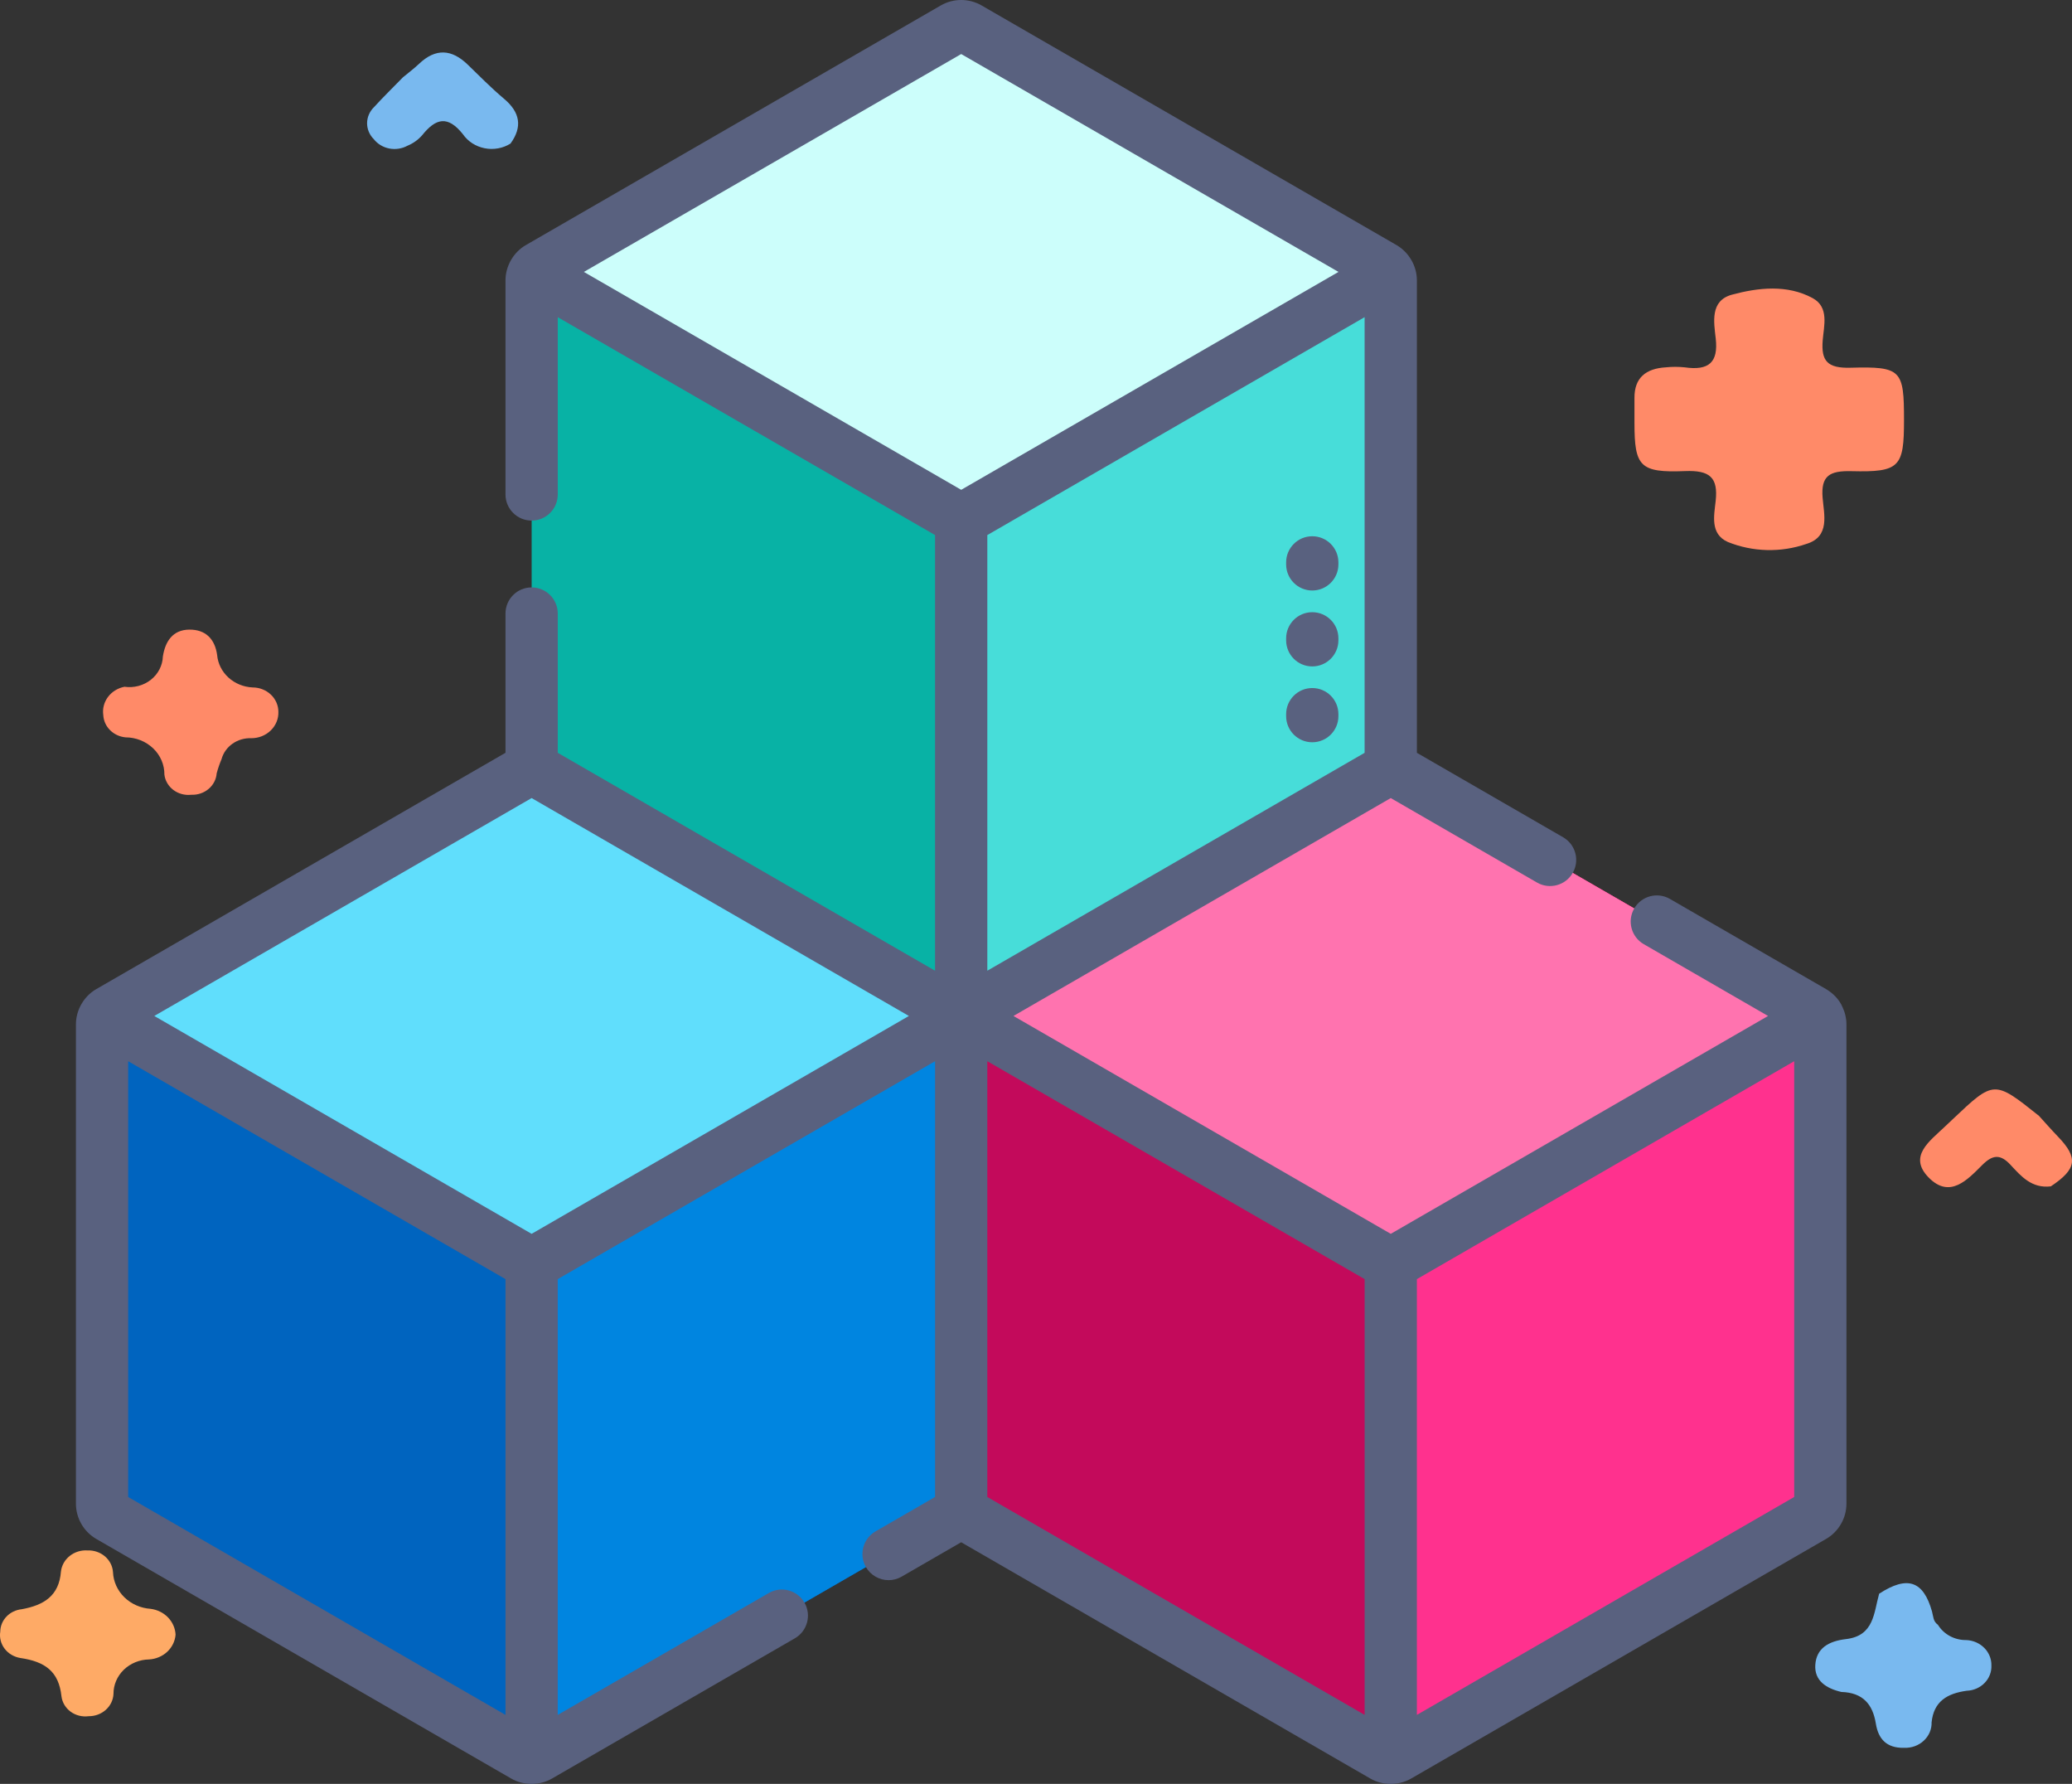 <svg width="79" height="68" viewBox="0 0 79 68" fill="none" xmlns="http://www.w3.org/2000/svg">
<rect x="0" y="0" width="79" height="68" fill="#333333" stroke="none"/>
<path d="M70.208 64.495C69.629 64.361 69.172 64.065 69.213 63.459C69.255 62.826 69.726 62.556 70.381 62.48C71.461 62.355 71.442 61.471 71.647 60.75C72.721 60.051 73.333 60.254 73.663 61.429C73.713 61.609 73.703 61.808 73.887 61.933C73.997 62.114 74.156 62.263 74.348 62.366C74.539 62.468 74.757 62.521 74.977 62.517C75.237 62.53 75.482 62.639 75.659 62.819C75.837 63 75.932 63.239 75.927 63.485C75.932 63.607 75.912 63.729 75.867 63.843C75.823 63.958 75.754 64.063 75.667 64.152C75.579 64.242 75.474 64.314 75.357 64.365C75.24 64.416 75.113 64.445 74.984 64.449C74.236 64.553 73.729 64.857 73.647 65.652C73.651 65.782 73.626 65.912 73.575 66.032C73.523 66.153 73.446 66.262 73.348 66.353C73.25 66.444 73.133 66.515 73.005 66.562C72.877 66.608 72.74 66.629 72.602 66.624C71.916 66.641 71.612 66.27 71.521 65.701C71.404 64.972 71.034 64.52 70.208 64.495Z" fill="#79B9EF"/>
<path d="M78.193 45.222C77.468 45.309 77.061 44.84 76.658 44.404C76.269 43.984 75.976 44.011 75.578 44.408C75.016 44.969 74.341 45.711 73.532 44.882C72.74 44.072 73.582 43.494 74.153 42.946C74.25 42.854 74.347 42.763 74.444 42.671C76.029 41.17 76.029 41.17 77.74 42.534C77.98 42.798 78.214 43.065 78.462 43.323C79.246 44.137 79.187 44.56 78.193 45.222Z" fill="#FF8A68"/>
<path d="M6.694 62.31C6.675 62.556 6.563 62.788 6.377 62.962C6.191 63.136 5.945 63.24 5.684 63.255C5.321 63.261 4.974 63.403 4.72 63.648C4.467 63.894 4.325 64.225 4.327 64.568C4.317 64.798 4.213 65.016 4.036 65.174C3.86 65.333 3.625 65.421 3.381 65.419C3.261 65.435 3.138 65.428 3.02 65.399C2.902 65.37 2.791 65.318 2.694 65.248C2.598 65.177 2.517 65.089 2.457 64.989C2.397 64.889 2.359 64.778 2.344 64.663C2.243 63.714 1.721 63.339 0.781 63.201C0.539 63.162 0.322 63.036 0.178 62.848C0.034 62.66 -0.026 62.426 0.01 62.197C0.012 61.984 0.096 61.779 0.247 61.621C0.398 61.463 0.605 61.364 0.829 61.341C1.682 61.186 2.254 60.824 2.324 59.902C2.351 59.671 2.471 59.458 2.66 59.309C2.848 59.159 3.09 59.084 3.336 59.1C3.58 59.09 3.819 59.171 4.001 59.326C4.183 59.481 4.293 59.697 4.308 59.928C4.323 60.287 4.478 60.628 4.742 60.886C5.006 61.144 5.362 61.3 5.74 61.326C5.996 61.358 6.232 61.474 6.406 61.654C6.58 61.834 6.682 62.066 6.694 62.31Z" fill="#FEAA66"/>
<path d="M15.363 2.947C15.568 2.777 15.783 2.617 15.975 2.435C16.611 1.83 17.223 1.87 17.837 2.467C18.289 2.907 18.735 3.358 19.219 3.766C19.831 4.282 19.927 4.835 19.464 5.473C19.32 5.563 19.159 5.625 18.99 5.655C18.821 5.686 18.648 5.685 18.479 5.651C18.311 5.618 18.151 5.554 18.009 5.463C17.867 5.371 17.745 5.254 17.651 5.118C17.07 4.387 16.614 4.509 16.098 5.152C15.947 5.327 15.754 5.465 15.535 5.555C15.326 5.669 15.079 5.707 14.843 5.661C14.606 5.615 14.396 5.488 14.252 5.305C14.085 5.139 13.994 4.918 13.996 4.69C13.999 4.461 14.095 4.242 14.265 4.079C14.617 3.692 14.996 3.325 15.363 2.947Z" fill="#79B9EF"/>
<path d="M4.746 26.178C4.924 26.204 5.106 26.193 5.279 26.147C5.453 26.101 5.614 26.021 5.752 25.912C5.89 25.803 6.003 25.667 6.081 25.514C6.16 25.361 6.204 25.194 6.21 25.024C6.298 24.458 6.581 24.002 7.225 24C7.837 23.998 8.194 24.354 8.279 24.969C8.308 25.295 8.461 25.6 8.71 25.827C8.959 26.054 9.286 26.188 9.632 26.204C9.761 26.204 9.889 26.228 10.008 26.275C10.127 26.322 10.236 26.39 10.327 26.477C10.418 26.563 10.49 26.666 10.539 26.778C10.589 26.891 10.614 27.012 10.614 27.134C10.618 27.265 10.595 27.395 10.545 27.516C10.495 27.638 10.42 27.749 10.324 27.843C10.228 27.936 10.113 28.011 9.986 28.062C9.859 28.113 9.722 28.139 9.584 28.139C9.327 28.129 9.074 28.202 8.867 28.347C8.66 28.492 8.512 28.699 8.448 28.935C8.373 29.112 8.31 29.295 8.261 29.48C8.244 29.709 8.133 29.922 7.952 30.074C7.77 30.227 7.534 30.306 7.292 30.295C7.171 30.309 7.049 30.3 6.932 30.268C6.815 30.237 6.706 30.184 6.611 30.113C6.516 30.041 6.437 29.953 6.378 29.852C6.319 29.752 6.282 29.642 6.268 29.527C6.27 29.342 6.233 29.158 6.16 28.986C6.086 28.814 5.978 28.658 5.84 28.526C5.702 28.394 5.538 28.289 5.358 28.217C5.177 28.145 4.983 28.107 4.787 28.107C4.561 28.085 4.352 27.988 4.196 27.832C4.04 27.677 3.949 27.473 3.938 27.259C3.903 27.016 3.966 26.769 4.116 26.568C4.266 26.367 4.491 26.228 4.746 26.178Z" fill="#FF8A68"/>
<path d="M72.595 16.012C72.595 17.808 72.433 18.005 70.591 17.96C69.758 17.939 69.425 18.134 69.491 18.97C69.542 19.607 69.786 20.457 68.874 20.733C67.902 21.071 66.829 21.044 65.877 20.659C65.19 20.351 65.356 19.641 65.415 19.087C65.508 18.205 65.198 17.919 64.244 17.957C62.523 18.026 62.32 17.777 62.318 16.134C62.318 15.811 62.321 15.488 62.318 15.165C62.314 14.405 62.748 14.047 63.515 14.002C63.753 13.978 63.993 13.978 64.231 14.002C65.161 14.137 65.519 13.807 65.416 12.901C65.346 12.282 65.194 11.46 66.037 11.232C67.04 10.962 68.144 10.839 69.11 11.363C69.749 11.709 69.539 12.419 69.495 12.973C69.433 13.757 69.669 14.042 70.555 14.017C72.499 13.964 72.595 14.104 72.595 16.012Z" fill="#FF8A68"/>
<path d="M69.404 39.047V57.316C69.404 57.515 69.297 57.698 69.126 57.797L53.304 66.932C53.218 66.982 53.122 67.007 53.026 67.007C52.93 67.007 52.834 66.982 52.748 66.932L36.926 57.798C36.754 57.698 36.648 57.515 36.648 57.316V39.047C36.648 38.947 36.674 38.852 36.722 38.769C36.77 38.685 36.839 38.615 36.925 38.566L52.748 29.43C52.92 29.331 53.131 29.331 53.304 29.43L69.126 38.566C69.212 38.615 69.281 38.686 69.329 38.769C69.377 38.852 69.404 38.947 69.404 39.047Z" fill="#C30A5B"/>
<path d="M53.026 29.355C53.122 29.355 53.218 29.381 53.304 29.43L69.127 38.565C69.298 38.665 69.405 38.847 69.405 39.046V57.316C69.405 57.514 69.298 57.697 69.127 57.797L53.304 66.932C53.218 66.981 53.122 67.006 53.026 67.006" fill="#FF318E"/>
<path d="M69.33 38.769L53.304 48.021C53.132 48.12 52.921 48.12 52.748 48.021L36.723 38.769C36.771 38.685 36.839 38.615 36.926 38.566L52.748 29.43C52.921 29.331 53.132 29.331 53.305 29.43L69.127 38.566C69.213 38.615 69.282 38.686 69.33 38.769Z" fill="#FF73AF"/>
<path d="M36.647 39.047V57.316C36.647 57.515 36.541 57.698 36.37 57.797L20.547 66.932C20.461 66.982 20.365 67.007 20.269 67.007C20.173 67.007 20.077 66.982 19.991 66.932L4.169 57.798C3.997 57.699 3.891 57.515 3.891 57.316V39.047C3.891 38.947 3.917 38.852 3.965 38.769C4.013 38.685 4.082 38.615 4.168 38.566L19.991 29.43C20.163 29.331 20.375 29.331 20.547 29.43L36.37 38.566C36.455 38.615 36.525 38.686 36.573 38.769C36.621 38.852 36.647 38.947 36.647 39.047Z" fill="#0064BF"/>
<path d="M36.647 39.046V57.316C36.647 57.515 36.54 57.697 36.369 57.797L20.547 66.932C20.46 66.982 20.365 67.007 20.269 67.007V29.355C20.364 29.355 20.46 29.381 20.547 29.43L36.369 38.565C36.54 38.665 36.647 38.848 36.647 39.046Z" fill="#0085E0"/>
<path d="M36.572 38.769L20.547 48.021C20.375 48.12 20.163 48.12 19.991 48.021L3.965 38.769C4.013 38.685 4.082 38.615 4.168 38.566L19.991 29.43C20.163 29.331 20.374 29.331 20.547 29.43L36.369 38.566C36.455 38.615 36.525 38.686 36.572 38.769Z" fill="#60DEFC"/>
<path d="M53.026 10.687V28.957C53.026 29.155 52.92 29.338 52.748 29.438L36.926 38.573C36.84 38.622 36.744 38.647 36.648 38.647C36.552 38.647 36.456 38.622 36.37 38.573L20.548 29.438C20.376 29.339 20.27 29.155 20.27 28.957V10.687C20.27 10.588 20.296 10.492 20.344 10.409C20.392 10.326 20.461 10.255 20.547 10.206L36.37 1.071C36.542 0.971 36.754 0.971 36.926 1.071L52.749 10.206C52.834 10.256 52.904 10.326 52.952 10.409C52.999 10.492 53.026 10.588 53.026 10.687Z" fill="#08B2A5"/>
<path d="M53.026 10.687V28.956C53.026 29.155 52.919 29.338 52.748 29.438L36.926 38.573C36.839 38.622 36.743 38.647 36.648 38.647V0.996C36.743 0.996 36.839 1.021 36.926 1.07L52.748 10.206C52.919 10.305 53.026 10.488 53.026 10.687Z" fill="#47DDD9"/>
<path d="M52.951 10.409L36.926 19.661C36.753 19.761 36.542 19.761 36.369 19.661L20.344 10.409C20.392 10.326 20.46 10.255 20.547 10.206L36.369 1.071C36.542 0.971 36.753 0.971 36.925 1.071L52.748 10.206C52.834 10.256 52.903 10.326 52.951 10.409Z" fill="#CCFEFB"/>
<path d="M70.246 38.381C70.127 38.1 69.885 37.856 69.625 37.704L63.669 34.265C63.193 33.99 62.583 34.153 62.308 34.63C62.033 35.106 62.196 35.715 62.672 35.99L67.412 38.727L53.026 47.032L38.641 38.727L53.026 30.421L58.602 33.641C59.079 33.916 59.688 33.753 59.963 33.276C60.238 32.8 60.075 32.191 59.599 31.916L54.022 28.696V10.686C54.022 10.137 53.719 9.619 53.246 9.342L37.424 0.207C36.945 -0.069 36.35 -0.069 35.871 0.207L20.052 9.341C19.579 9.611 19.273 10.142 19.273 10.686V18.848C19.273 19.398 19.719 19.844 20.27 19.844C20.82 19.844 21.266 19.399 21.266 18.848V12.091L35.651 20.396V37.002L21.266 28.696V23.388C21.266 22.837 20.82 22.391 20.269 22.391C19.719 22.391 19.273 22.837 19.273 23.388V28.695L3.673 37.702C3.198 37.974 2.895 38.5 2.895 39.048V57.317C2.895 57.87 3.192 58.385 3.671 58.662L19.496 67.798C19.968 68.068 20.574 68.067 21.045 67.796L30.307 62.449C30.783 62.174 30.947 61.565 30.672 61.088C30.396 60.612 29.787 60.449 29.311 60.724L21.265 65.369V48.758L35.652 40.452V57.062L33.381 58.374C32.904 58.649 32.741 59.258 33.016 59.735C33.201 60.054 33.535 60.233 33.88 60.233C34.049 60.233 34.22 60.19 34.377 60.099L36.647 58.788L52.252 67.798C52.724 68.069 53.331 68.067 53.802 67.796L69.627 58.66C70.104 58.383 70.4 57.868 70.4 57.317V39.048C70.4 38.818 70.346 38.591 70.246 38.381C70.346 38.591 70.231 38.344 70.246 38.381ZM20.269 47.032L5.883 38.727L20.269 30.421L34.654 38.727L20.269 47.032ZM37.644 20.396L52.029 12.09V28.696L37.644 37.002V20.396ZM36.648 2.06L51.033 10.365L36.648 18.671L22.262 10.365L36.648 2.06ZM4.887 40.452L19.273 48.758V65.369L4.887 57.063V40.452ZM37.644 40.452L52.03 48.758V65.369L37.644 57.063V40.452ZM54.022 65.369V48.758L68.408 40.452V57.063L54.022 65.369Z" fill="#59617F"/>
<path d="M50.033 26.227C49.483 26.227 49.037 26.672 49.037 27.223V27.298C49.037 27.848 49.483 28.294 50.033 28.294C50.584 28.294 51.03 27.848 51.03 27.298V27.223C51.03 26.672 50.584 26.227 50.033 26.227Z" fill="#59617F"/>
<path d="M50.033 23.336C49.483 23.336 49.037 23.782 49.037 24.332V24.407C49.037 24.957 49.483 25.403 50.033 25.403C50.584 25.403 51.03 24.957 51.03 24.407V24.332C51.03 23.782 50.584 23.336 50.033 23.336Z" fill="#59617F"/>
<path d="M50.033 20.441C49.483 20.441 49.037 20.887 49.037 21.438V21.512C49.037 22.063 49.483 22.509 50.033 22.509C50.584 22.509 51.03 22.063 51.03 21.512V21.438C51.03 20.887 50.584 20.441 50.033 20.441Z" fill="#59617F"/>
</svg>

